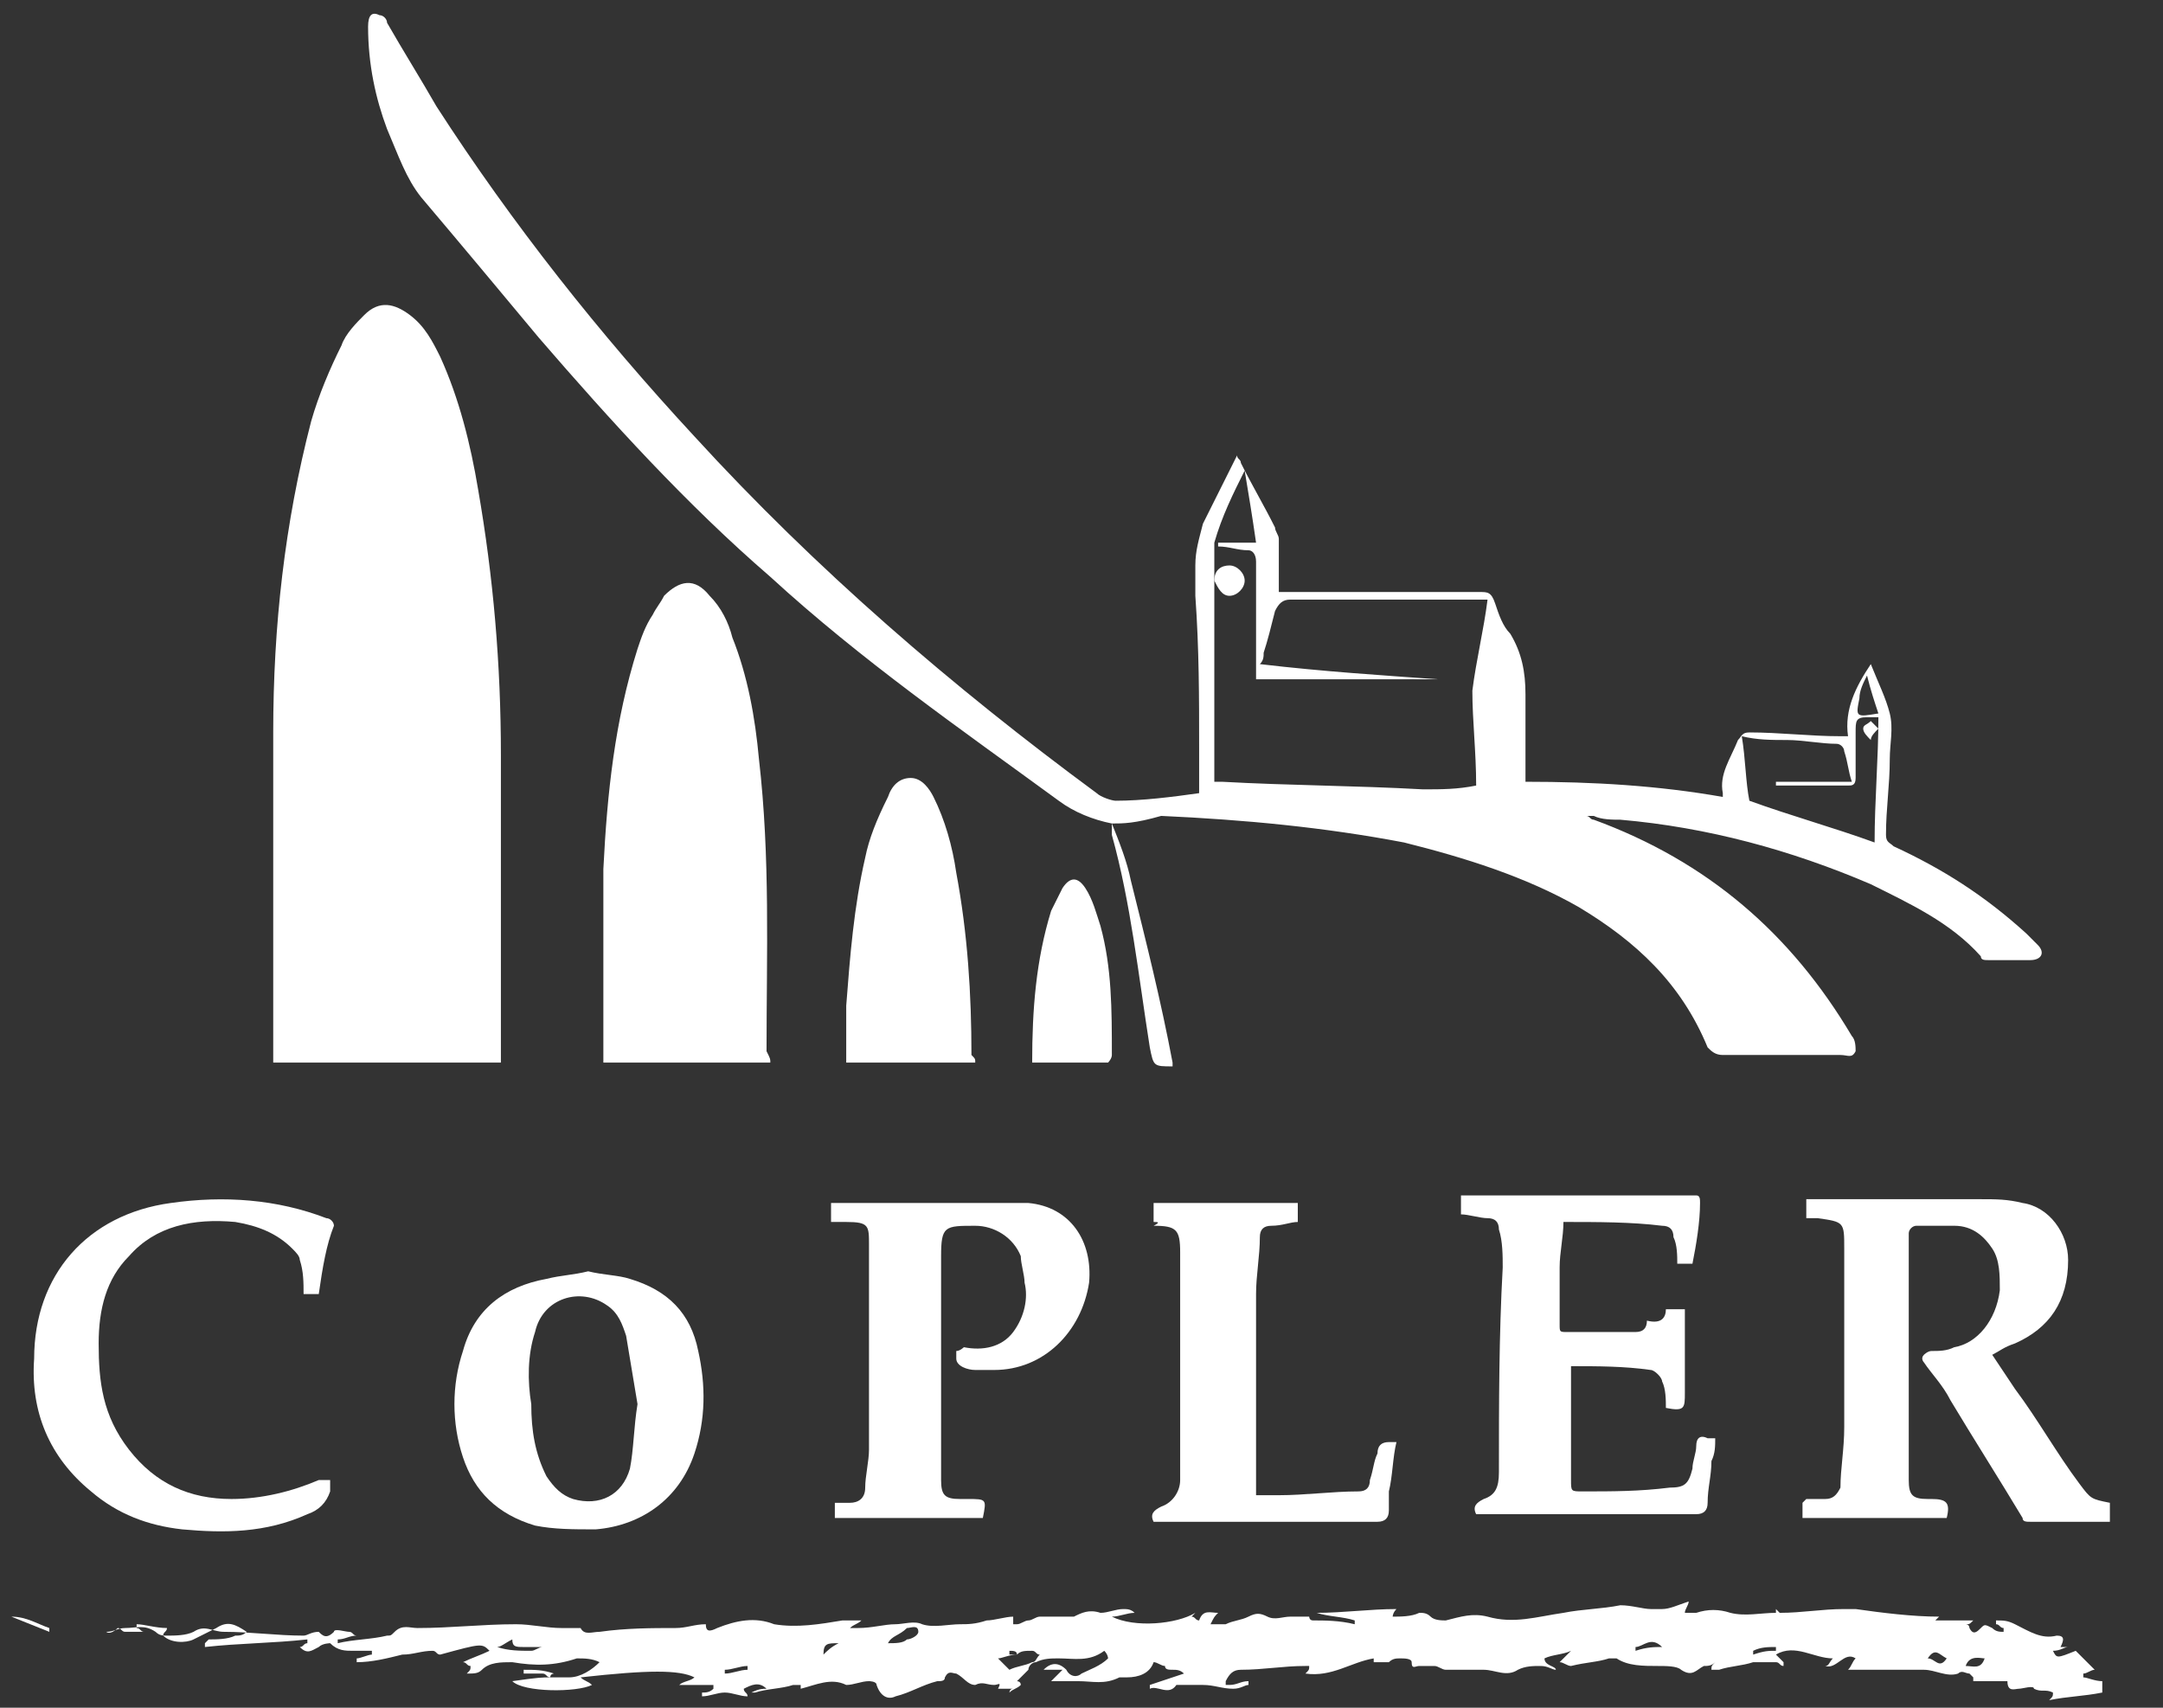 <?xml version="1.0" encoding="utf-8"?>
<!-- Generator: Adobe Illustrator 24.3.0, SVG Export Plug-In . SVG Version: 6.00 Build 0)  -->
<svg version="1.1" id="Calque_1" xmlns="http://www.w3.org/2000/svg" xmlns:xlink="http://www.w3.org/1999/xlink" x="0px" y="0px"
	 viewBox="0 0 57 45" style="enable-background:new 0 0 57 45;" xml:space="preserve">
<rect x="0" y="0" width="57" height="45" fill="#333333" stroke="none"/>
<style type="text/css">
	.st0{fill:#FFFFFF;}
</style>
<path class="st0" d="M29.3,21.7c-0.5-0.1-1-0.3-1.4-0.6c-2.6-1.9-5.2-3.7-7.6-5.9c-2.2-1.9-4.2-4.1-6.1-6.3c-1-1.2-2-2.4-3.1-3.7
	c-0.4-0.5-0.6-1.1-0.9-1.8C9.9,2.6,9.7,1.7,9.7,0.7c0-0.3,0.1-0.4,0.3-0.3c0.1,0,0.2,0.1,0.2,0.2c0.4,0.7,0.9,1.5,1.3,2.2
	c2,3.1,4.3,6,6.8,8.7c3.2,3.5,6.8,6.6,10.6,9.4c0.1,0.1,0.4,0.2,0.5,0.2c0.7,0,1.5-0.1,2.2-0.2c0-0.4,0-0.8,0-1.2c0-1.3,0-2.6-0.1-4
	c0-0.3,0-0.5,0-0.8c0-0.4,0.1-0.7,0.2-1.1c0.3-0.6,0.6-1.2,0.9-1.8c0,0.1,0.1,0.1,0.1,0.2c0.3,0.6,0.6,1.1,0.9,1.7
	c0,0.1,0.1,0.2,0.1,0.3c0,0.5,0,0.9,0,1.4c0.5,0,1,0,1.5,0c1.3,0,2.5,0,3.8,0c0.2,0,0.3,0,0.4,0.3c0.1,0.3,0.2,0.6,0.4,0.8
	c0.3,0.5,0.4,1,0.4,1.6c0,0.7,0,1.5,0,2.3c1.8,0,3.5,0.1,5.2,0.4c0-0.1,0-0.1,0-0.1c-0.1-0.5,0.2-0.9,0.4-1.4
	c0.1-0.1,0.1-0.2,0.3-0.2c0.8,0,1.6,0.1,2.4,0.1c0,0,0.1,0,0.2,0c-0.1-0.7,0.2-1.3,0.6-1.9c0.2,0.5,0.4,0.9,0.5,1.3
	c0.1,0.4,0,0.8,0,1.2c0,0.7-0.1,1.3-0.1,2c0,0.2,0.1,0.2,0.2,0.3c1.3,0.6,2.4,1.3,3.5,2.3c0.1,0.1,0.2,0.2,0.3,0.3
	c0.2,0.2,0.1,0.4-0.2,0.4c-0.4,0-0.8,0-1.1,0c-0.1,0-0.2,0-0.2-0.1c-0.8-0.9-1.9-1.4-2.9-1.9c-2.1-0.9-4.3-1.5-6.6-1.7
	c-0.2,0-0.5,0-0.7-0.1c-0.1,0-0.1,0-0.2,0c0.1,0,0.1,0.1,0.2,0.1c3,1.1,5.2,3,6.8,5.7c0.1,0.1,0.1,0.3,0.1,0.4
	c-0.1,0.2-0.2,0.1-0.4,0.1c-1,0-2.1,0-3.1,0c-0.2,0-0.3-0.1-0.4-0.2c-0.7-1.7-1.9-2.8-3.4-3.7c-1.4-0.8-3-1.3-4.6-1.7
	c-2.1-0.4-4.2-0.6-6.4-0.7C29.9,21.7,29.6,21.7,29.3,21.7L29.3,21.7z M37.9,17.9h-4.8c0-0.1,0-0.2,0-0.3c0-0.9,0-1.9,0-2.8
	c0-0.2-0.1-0.3-0.2-0.3c-0.3,0-0.5-0.1-0.8-0.1c0,0,0,0,0-0.1h1c-0.1-0.7-0.2-1.3-0.3-1.9c-0.3,0.6-0.6,1.2-0.8,1.9
	c0,0.1,0,0.2,0,0.3c0,1.9,0,3.8,0,5.8c0,0.1,0,0.1,0,0.2c0.1,0,0.1,0,0.2,0c1.8,0.1,3.5,0.1,5.3,0.2c0.5,0,0.9,0,1.4-0.1
	c0-0.9-0.1-1.7-0.1-2.5c0.1-0.8,0.3-1.6,0.4-2.4c-0.1,0-0.2,0-0.2,0c-0.9,0-1.7,0-2.6,0c-0.8,0-1.6,0-2.4,0c-0.2,0-0.3,0.1-0.4,0.3
	c-0.1,0.4-0.2,0.8-0.3,1.1c0,0.1,0,0.2-0.1,0.3C34.9,17.7,36.5,17.8,37.9,17.9 M49.4,22.2c0-1.1,0.1-2.2,0.1-3.3c-0.1,0-0.2,0-0.3,0
	c-0.3,0-0.3,0.1-0.3,0.4c0,0.4,0,0.8,0,1.2c0,0.2-0.1,0.2-0.2,0.2c-0.2,0-0.3,0-0.5,0c-0.5,0-0.9,0-1.4,0v-0.1h2
	c-0.1-0.3-0.1-0.5-0.2-0.8c0-0.1-0.1-0.2-0.2-0.2c-0.4,0-0.9-0.1-1.3-0.1c-0.4,0-0.8,0-1.2-0.1c0.1,0.6,0.1,1.2,0.2,1.7
	C47.2,21.5,48.3,21.8,49.4,22.2 M49.5,18.8c-0.1-0.3-0.2-0.6-0.3-1C49.1,18,49,18.2,49,18.4C48.9,18.9,48.9,18.9,49.5,18.8"/>
<path class="st0" d="M13.3,28H7.2v-0.3c0-2.8,0-5.6,0-8.4c0-2.8,0.3-5.5,1-8.2c0.2-0.7,0.5-1.4,0.8-2c0.1-0.3,0.4-0.6,0.6-0.8
	c0.4-0.4,0.8-0.3,1.2,0c0.4,0.3,0.6,0.7,0.8,1.1c0.5,1.1,0.8,2.3,1,3.5c0.4,2.3,0.6,4.6,0.6,7c0,2.6,0,5.3,0,7.9V28z"/>
<path class="st0" d="M14.5,44.2c0.2,0,0.3,0,0.5,0c0.3,0,0.6-0.2,0.8-0.4c-0.2-0.1-0.4-0.1-0.6-0.1c-0.6,0.2-1.1,0.2-1.7,0.1
	c-0.3,0-0.6,0-0.8,0.2c-0.1,0.1-0.2,0.1-0.4,0.1c0.1-0.1,0.1-0.1,0.1-0.2c-0.1,0-0.1-0.1-0.2-0.1c0.2-0.1,0.5-0.2,0.7-0.3
	c-0.2-0.2-0.2-0.2-1.3,0.1c-0.1,0-0.1-0.1-0.2-0.1c-0.3,0-0.5,0.1-0.8,0.1c-0.4,0.1-0.8,0.2-1.2,0.2c0,0,0-0.1,0-0.1
	c0.1,0,0.3-0.1,0.4-0.1c0,0,0,0,0-0.1c-0.2,0-0.3,0-0.5,0c-0.2,0-0.4,0-0.6-0.2c0,0-0.2,0-0.3,0.1c-0.2,0.1-0.3,0.2-0.5,0
	c0.1,0,0.1-0.1,0.2-0.1l0-0.1c-0.9,0.1-1.8,0.1-2.7,0.2c0,0,0,0,0-0.1c0,0,0.1-0.1,0.1-0.1c0.2,0,0.5,0,0.7-0.1c0.1,0,0.2,0,0.3-0.1
	c-0.3-0.2-0.5-0.3-0.8-0.1c-0.2,0.1-0.4,0.2-0.6,0.3c-0.2,0.1-0.6,0.1-0.8-0.1c0-0.1,0.1-0.1,0.1-0.2c-0.3,0-0.6-0.1-0.8-0.1l0,0.1
	c0.1,0,0.1,0.1,0.2,0.1c-0.1,0-0.3,0-0.5,0c-0.1,0-0.1-0.1-0.2-0.1C2.9,43.1,2.8,43,2.8,43c0.2,0,0.3-0.1,0.5-0.1
	c0.3,0,0.5-0.1,0.8,0.1c0.1,0.1,0.2,0.1,0.3,0.1c0.2,0,0.5,0,0.7-0.1c0.3-0.2,0.5,0,0.8,0c0.7,0,1.4,0.1,2.1,0.1
	c0.1,0,0.2-0.1,0.4-0.1c0.1,0.1,0.2,0.2,0.4,0c0-0.1,0.3,0,0.4,0c0.1,0,0.1,0.1,0.2,0.1c-0.2,0-0.3,0.1-0.5,0.1c0,0,0,0.1,0,0.1
	c0.4-0.1,0.9-0.1,1.3-0.2c0.1,0,0.1,0,0.2-0.1c0.2-0.2,0.4-0.1,0.6-0.1c0.9,0,1.7-0.1,2.6-0.1c0.4,0,0.8,0.1,1.2,0.1
	c0.1,0,0.3,0,0.4,0c0.1,0,0.1,0,0.1,0c0.1,0.2,0.3,0.1,0.5,0.1c0.7-0.1,1.4-0.1,2-0.1c0.3,0,0.5-0.1,0.8-0.1c0,0.2,0.1,0.2,0.3,0.1
	c0.5-0.2,1-0.3,1.5-0.1c0.6,0.1,1.2,0,1.8-0.1c0.1,0,0.3,0,0.5,0c-0.1,0.1-0.2,0.1-0.3,0.2c0.1,0,0.2,0,0.2,0c0.4,0,0.7-0.1,1-0.1
	c0.2,0,0.5-0.1,0.7,0c0.3,0.1,0.7,0,1,0c0.2,0,0.4,0,0.7-0.1c0.2,0,0.5-0.1,0.7-0.1c0,0.1,0,0.1,0,0.2c0,0,0.1,0,0.1,0
	c0.1,0,0.2-0.1,0.3-0.1c0.1,0,0.2-0.1,0.3-0.1c0,0,0.1,0,0.1,0c0.2,0,0.4,0,0.6,0c0.1,0,0.1,0,0.2,0c0.2-0.1,0.4-0.2,0.7-0.1
	c0.2,0,0.4-0.1,0.6-0.1c0.1,0,0.2,0,0.3,0.1c-0.2,0-0.4,0.1-0.6,0.1c0.6,0.3,1.7,0.2,2.2-0.1c0,0-0.1,0.1-0.1,0.1
	c0.1,0,0.1,0.1,0.2,0.1c0.1-0.3,0.3-0.2,0.5-0.2c-0.1,0.1-0.1,0.1-0.2,0.3c0.2,0,0.3,0,0.4,0c0.2-0.1,0.4-0.1,0.6-0.2
	c0.2-0.1,0.3-0.1,0.5,0c0.2,0.1,0.4,0,0.6,0c0.2,0,0.3,0,0.5,0c0,0,0,0.1,0.1,0.1c0.3,0,0.7,0,1.1,0.1c0,0,0,0,0-0.1
	c-0.3-0.1-0.7-0.1-1-0.2c0,0,0,0,0,0c0.7,0,1.4-0.1,2.1-0.1c-0.1,0.1-0.1,0.2-0.1,0.2c0.2,0,0.5,0,0.7-0.1c0.1,0,0.2,0,0.3,0.1
	c0.1,0.1,0.3,0.1,0.4,0.1c0.4-0.1,0.7-0.2,1.1-0.1c0.7,0.2,1.3,0,2-0.1c0.5-0.1,1-0.1,1.5-0.2c0.3,0,0.6,0.1,0.8,0.1
	c0.1,0,0.2,0,0.3,0c0.2,0,0.4-0.1,0.7-0.2c0,0.1-0.1,0.2-0.1,0.3c0.1,0,0.2,0,0.3,0c0.3-0.1,0.6-0.1,0.9,0c0.4,0.1,0.8,0,1.2,0
	c0,0,0,0,0-0.1c0,0,0.1,0.1,0.1,0.1c0.6,0,1.1-0.1,1.7-0.1c0.1,0,0.2,0,0.3,0c0.7,0.1,1.5,0.2,2.2,0.2c0,0,0,0-0.1,0.1H52
	c-0.1,0.1-0.1,0.1-0.2,0.1c0.1,0,0.1,0.1,0.1,0.1c0.1,0.2,0.2,0.1,0.3,0c0.1-0.1,0.1-0.1,0.3,0c0.1,0.1,0.2,0.1,0.3,0.1
	c0,0,0-0.1,0-0.1c-0.1,0-0.1-0.1-0.2-0.1c0,0,0-0.1,0-0.1c0.2,0,0.3,0,0.5,0.1c0.4,0.2,0.7,0.4,1.1,0.3c0.2,0,0.2,0.1,0.1,0.3
	c0.1,0,0.2,0,0.2,0c-0.1,0-0.2,0.1-0.4,0.1c0.1,0.2,0.1,0.2,0.6,0c0.2,0.2,0.3,0.3,0.5,0.5c-0.1,0-0.2,0.1-0.3,0.1c0,0,0,0.1,0,0.1
	c0.1,0,0.3,0.1,0.5,0.1c0,0.1,0,0.2,0,0.3c-0.5,0.1-0.9,0.1-1.4,0.2c0.1-0.1,0.1-0.1,0.1-0.2c-0.2-0.1-0.3,0-0.5-0.1
	c0-0.1-0.3,0-0.4,0s-0.3,0.1-0.3-0.2h-0.9c0,0,0,0,0-0.1c0,0-0.1-0.1-0.1-0.1c-0.1,0-0.2-0.1-0.3,0c-0.3,0.1-0.6-0.1-0.9-0.1
	c-0.2,0-0.3,0-0.5,0c-0.1,0-0.1,0-0.2,0c-0.3,0-0.6,0-0.9,0c-0.1,0-0.3,0-0.4,0c0.1-0.1,0.1-0.2,0.2-0.3c-0.3-0.2-0.5,0.3-0.8,0.2
	c0.1,0,0.1-0.1,0.2-0.2c-0.5,0-1-0.4-1.5-0.1c0.1,0.1,0.1,0.1,0.2,0.2l0,0.1c-0.1,0-0.1-0.1-0.2-0.1c-0.2,0-0.4,0-0.6,0
	c-0.3,0.1-0.6,0.1-0.9,0.2c-0.1,0-0.1,0-0.2,0c0-0.1,0-0.1,0.1-0.2c-0.1,0.1-0.2,0.1-0.3,0.1c-0.2,0.1-0.3,0.3-0.6,0.1
	c-0.1-0.1-0.4-0.1-0.6-0.1c-0.4,0-0.8,0-1.1-0.2c0,0-0.1,0-0.2,0c-0.3,0.1-0.6,0.1-1,0.2c-0.1,0-0.2-0.1-0.3-0.1
	c0.1-0.1,0.1-0.1,0.2-0.2c0,0,0.1-0.1,0.1-0.1c-0.2,0.1-0.5,0.1-0.7,0.2c0,0.2,0.3,0.2,0.3,0.3c-0.1,0-0.2-0.1-0.4-0.1
	c-0.2,0-0.4,0-0.6,0.1c-0.3,0.2-0.6,0-0.9,0c-0.3,0-0.6,0-1,0c-0.1,0-0.2-0.1-0.3-0.1c-0.1,0-0.3,0-0.4,0c-0.1,0-0.2,0.1-0.2-0.1
	c0-0.1-0.2-0.1-0.3-0.1c-0.1,0-0.2,0-0.3,0.1c-0.1,0-0.2,0-0.4,0c0,0,0-0.1,0-0.1c-0.6,0.1-1.1,0.5-1.8,0.4c0.1-0.1,0.1-0.1,0.1-0.2
	c0,0,0,0-0.1,0c-0.6,0-1.1,0.1-1.7,0.1c-0.2,0-0.3,0.1-0.4,0.3c0,0,0,0.1,0,0.1c0,0,0.1,0,0.1,0c0.2,0,0.3-0.1,0.5-0.1
	c0,0,0,0.1,0,0.1c-0.1,0-0.2,0.1-0.4,0.1c-0.3,0-0.5-0.1-0.8-0.1c-0.1,0-0.3,0-0.4,0c0,0-0.1,0-0.1,0c-0.1,0-0.1,0-0.2,0
	c-0.2,0.3-0.5,0-0.7,0.1c0,0,0-0.1,0-0.1c0.3-0.1,0.6-0.2,0.9-0.3c-0.1-0.1-0.2-0.1-0.3-0.1c-0.1,0-0.2,0-0.2-0.1
	c-0.1,0-0.2-0.1-0.3-0.1c-0.1,0.3-0.4,0.4-0.7,0.4c-0.1,0-0.2,0-0.2,0c-0.4,0.2-0.7,0.1-1.1,0.1c-0.2,0-0.4,0-0.7,0
	c0.1-0.1,0.2-0.2,0.3-0.3c-0.2,0-0.4,0-0.5,0c0.2-0.2,0.4-0.2,0.6,0c0.1,0.2,0.3,0.2,0.4,0.1c0.2-0.1,0.5-0.2,0.7-0.4
	c0,0,0-0.1-0.1-0.2c-0.4,0.3-0.8,0.2-1.2,0.2c-0.2,0-0.4,0-0.6,0.1c-0.1,0-0.2,0.1-0.2,0.2c-0.1,0.1-0.2,0.2-0.3,0.3
	c0,0,0.1,0,0.1,0.1c-0.1,0.1-0.2,0.1-0.3,0.2c0,0,0,0,0,0c0,0,0-0.1,0.1-0.1c-0.1,0-0.2,0-0.4,0c0.1-0.2,0-0.1-0.1-0.1
	c-0.2,0-0.3-0.1-0.5,0c-0.2,0-0.3-0.2-0.5-0.3c-0.1,0-0.2-0.1-0.3,0.1c0,0.1-0.1,0.1-0.2,0.1c-0.4,0.1-0.7,0.3-1.1,0.4
	c-0.2,0.1-0.4,0-0.5-0.3c0-0.1-0.2-0.1-0.2-0.1c-0.2,0-0.4,0.1-0.6,0.1c0,0,0,0,0,0c-0.4-0.2-0.8,0-1.2,0.1c0,0,0,0,0,0
	c0,0,0-0.1,0-0.1c-0.1,0-0.1,0-0.2,0c-0.3,0.1-0.7,0.1-1,0.2c0,0,0,0-0.1,0c0.2-0.1,0.3-0.1,0.4-0.1c-0.2-0.2-0.4-0.1-0.6,0
	c0,0.1,0.1,0.1,0.1,0.2c-0.2,0-0.4-0.1-0.6-0.1c-0.2,0-0.4,0.1-0.6,0.1c0,0,0,0,0-0.1c0.1,0,0.2,0,0.3-0.1c0,0,0,0,0-0.1
	c-0.1,0-0.3,0-0.4,0c-0.1,0-0.3,0-0.5,0c0.1-0.1,0.3-0.1,0.4-0.2c-0.4-0.2-1.2-0.2-3,0c0.1,0.1,0.2,0.1,0.3,0.2
	c-0.4,0.2-1.8,0.2-2.1-0.1C14.2,44.2,14.3,44.2,14.5,44.2L14.5,44.2z M26.8,43.6c-0.2,0-0.4,0.1-0.5,0.1c0.1,0.1,0.2,0.2,0.3,0.3
	c0.2-0.1,0.4-0.1,0.6-0.2c0.1,0,0.1-0.1,0.2-0.2c-0.1,0-0.1-0.1-0.2-0.1C27,43.5,26.9,43.5,26.8,43.6c0-0.1-0.1-0.1-0.2-0.1
	c0,0,0,0,0,0.1C26.6,43.6,26.7,43.6,26.8,43.6 M23.4,43.3c0.2,0,0.4,0,0.5-0.1c0.1,0,0.3-0.1,0.3-0.2c0-0.2-0.2-0.1-0.3-0.1
	C23.7,43.1,23.5,43.1,23.4,43.3 M13.1,43.4C13.1,43.4,13.1,43.4,13.1,43.4c0.3,0.1,0.6,0.1,0.9,0.1c0.1,0,0.2-0.1,0.3-0.1
	c-0.2,0-0.3,0-0.5,0c-0.2,0-0.3,0-0.3-0.2C13.3,43.3,13.2,43.4,13.1,43.4 M43.8,43.4c-0.3-0.3-0.5,0-0.7,0c0,0,0,0.1,0,0.1
	C43.4,43.4,43.6,43.4,43.8,43.4 M51.8,43.9c0.2,0,0.4,0.1,0.5-0.2C52.2,43.7,51.9,43.6,51.8,43.9 M50.8,43.7c0.2,0,0.3,0.3,0.5,0
	C51.1,43.6,51,43.4,50.8,43.7 M19.1,44c0,0,0,0.1,0,0.1c0.2,0,0.4-0.1,0.6-0.1c0,0,0-0.1,0-0.1C19.5,43.9,19.3,44,19.1,44
	 M46.8,43.5c0,0,0-0.1,0-0.1c-0.2,0-0.4,0-0.6,0.1l0,0.1C46.5,43.5,46.6,43.5,46.8,43.5 M22.1,43.3c-0.3,0-0.4,0-0.4,0.3
	C21.8,43.5,21.9,43.4,22.1,43.3"/>
<path class="st0" d="M20.3,28h-4.4c0-0.1,0-0.2,0-0.3c0-1.6,0-3.2,0-4.8c0.1-2,0.3-3.9,0.9-5.8c0.1-0.3,0.2-0.6,0.4-0.9
	c0.1-0.2,0.2-0.3,0.3-0.5c0.4-0.4,0.8-0.5,1.2,0c0.3,0.3,0.5,0.7,0.6,1.1c0.4,1,0.6,2.1,0.7,3.2c0.3,2.6,0.2,5.1,0.2,7.7
	C20.3,27.9,20.3,27.9,20.3,28"/>
<path class="st0" d="M52.5,35.7c0.2,0.3,0.4,0.6,0.6,0.9c0.6,0.8,1.1,1.7,1.7,2.5c0.3,0.4,0.3,0.4,0.8,0.5v0.5h-0.4
	c-0.6,0-1.1,0-1.7,0c-0.1,0-0.2,0-0.2-0.1c-0.6-1-1.3-2.1-1.9-3.1c-0.2-0.4-0.5-0.7-0.7-1c0,0-0.1-0.1,0-0.2c0,0,0.1-0.1,0.2-0.1
	c0.2,0,0.4,0,0.6-0.1c0.6-0.1,1.1-0.7,1.2-1.5c0-0.4,0-0.8-0.2-1.1c-0.2-0.3-0.5-0.6-1-0.6c-0.3,0-0.7,0-1,0c-0.1,0-0.2,0.1-0.2,0.2
	c0,2.2,0,4.3,0,6.5c0,0.4,0.1,0.5,0.5,0.5c0,0,0.1,0,0.1,0c0.4,0,0.5,0.1,0.4,0.5h-3.8c0-0.1,0-0.3,0-0.4c0,0,0.1-0.1,0.1-0.1
	c0.2,0,0.3,0,0.5,0c0.2,0,0.3-0.1,0.4-0.3c0-0.5,0.1-1,0.1-1.6c0-1.6,0-3.1,0-4.7c0-0.7,0-0.7-0.7-0.8c-0.1,0-0.2,0-0.3,0v-0.5
	c0.4,0,0.7,0,1,0c1.2,0,2.4,0,3.6,0c0.4,0,0.7,0,1.1,0.1c0.7,0.1,1.2,0.8,1.2,1.5c0,1.1-0.5,1.8-1.4,2.2
	C52.8,35.5,52.7,35.6,52.5,35.7"/>
<path class="st0" d="M21.8,39.6c0.2,0,0.4,0,0.6,0c0.2,0,0.4-0.1,0.4-0.4c0-0.3,0.1-0.7,0.1-1c0-1.8,0-3.6,0-5.4
	c0-0.5,0-0.6-0.6-0.6c-0.1,0-0.3,0-0.4,0v-0.5c0.5,0,0.9,0,1.4,0c0.8,0,1.7,0,2.5,0c0.4,0,0.9,0,1.3,0c1.1,0.1,1.7,1,1.6,2.1
	c-0.2,1.3-1.2,2.3-2.5,2.3c-0.2,0-0.4,0-0.5,0c-0.2,0-0.5-0.1-0.5-0.3c0-0.1,0-0.2,0-0.2c0.1,0,0.2-0.1,0.2-0.1c0.5,0.1,1,0,1.3-0.4
	c0.3-0.4,0.4-0.9,0.3-1.3c0-0.2-0.1-0.5-0.1-0.7c-0.2-0.5-0.7-0.8-1.2-0.8c-0.8,0-0.9,0-0.9,0.8c0,2,0,3.9,0,5.9
	c0,0.4,0.1,0.5,0.5,0.5c0.1,0,0.1,0,0.2,0c0.5,0,0.5,0,0.4,0.5h-3.9V39.6z"/>
<path class="st0" d="M43.9,34.5h0.5c0,0.3,0,0.6,0,0.9c0,0.4,0,0.9,0,1.3c0,0.4,0,0.5-0.5,0.4c0-0.2,0-0.5-0.1-0.7
	c0-0.1-0.2-0.3-0.3-0.3c-0.7-0.1-1.4-0.1-2.1-0.1c0,0.1,0,0.1,0,0.2c0,0.9,0,1.9,0,2.8c0,0.3,0,0.3,0.3,0.3c0.8,0,1.5,0,2.3-0.1
	c0.4,0,0.5-0.1,0.6-0.5c0-0.2,0.1-0.4,0.1-0.6c0-0.2,0.1-0.3,0.3-0.2c0.1,0,0.1,0,0.2,0c0,0.2,0,0.4-0.1,0.6c0,0.4-0.1,0.7-0.1,1.1
	c0,0.2-0.1,0.3-0.3,0.3c-0.9,0-1.7,0-2.6,0c-1,0-2,0-3,0c-0.1,0-0.2,0-0.2,0c-0.1-0.2,0-0.3,0.2-0.4c0.3-0.1,0.4-0.3,0.4-0.7
	c0-1.8,0-3.6,0.1-5.4c0-0.3,0-0.7-0.1-1c0-0.2-0.1-0.3-0.3-0.3c-0.2,0-0.5-0.1-0.7-0.1v-0.5c0.2,0,0.4,0,0.6,0c1.8,0,3.5,0,5.3,0
	c0.1,0,0.2,0,0.3,0c0.1,0,0.1,0.1,0.1,0.2c0,0.5-0.1,1.1-0.2,1.6h-0.4c0-0.2,0-0.5-0.1-0.7c0-0.2-0.1-0.3-0.3-0.3
	c-0.8-0.1-1.7-0.1-2.6-0.1c0,0.4-0.1,0.8-0.1,1.2c0,0.5,0,1,0,1.5c0,0.2,0,0.2,0.2,0.2c0.6,0,1.2,0,1.8,0c0.2,0,0.3-0.1,0.3-0.3
	C43.8,34.9,43.9,34.7,43.9,34.5"/>
<path class="st0" d="M15.5,33.5c0.4,0.1,0.8,0.1,1.1,0.2c1,0.3,1.6,0.9,1.8,1.9c0.2,0.9,0.2,1.8-0.1,2.7c-0.4,1.2-1.4,1.9-2.6,2
	c-0.6,0-1.1,0-1.6-0.1c-1-0.3-1.6-0.9-1.9-1.8c-0.3-0.9-0.3-1.9,0-2.8c0.3-1.1,1.1-1.7,2.2-1.9C14.8,33.6,15.1,33.6,15.5,33.5
	 M16.8,37c-0.1-0.6-0.2-1.2-0.3-1.8c-0.1-0.3-0.2-0.6-0.5-0.8c-0.7-0.5-1.7-0.2-1.9,0.7c-0.2,0.6-0.2,1.3-0.1,1.9
	c0,0.7,0.1,1.3,0.4,1.9c0.2,0.3,0.4,0.5,0.7,0.6c0.7,0.2,1.3-0.1,1.5-0.8C16.7,38.2,16.7,37.6,16.8,37"/>
<path class="st0" d="M8.4,34.1H8c0-0.3,0-0.6-0.1-0.9c0-0.1-0.1-0.2-0.2-0.3c-0.4-0.4-0.9-0.6-1.5-0.7c-1.1-0.1-2.1,0.1-2.8,0.9
	c-0.6,0.6-0.8,1.4-0.8,2.3c0,1,0.1,1.9,0.8,2.8c0.7,0.9,1.6,1.3,2.7,1.3c0.8,0,1.6-0.2,2.3-0.5c0.1,0,0.2,0,0.3,0c0,0.1,0,0.2,0,0.3
	c-0.1,0.3-0.3,0.5-0.6,0.6c-1.1,0.5-2.2,0.5-3.3,0.4c-0.9-0.1-1.7-0.4-2.4-1c-1.1-0.9-1.6-2.1-1.5-3.5c0-2.2,1.4-3.8,3.6-4.1
	c1.4-0.2,2.8-0.1,4.1,0.4c0.1,0,0.2,0.1,0.2,0.2C8.6,32.8,8.5,33.4,8.4,34.1C8.4,34,8.4,34,8.4,34.1"/>
<path class="st0" d="M25.7,28h-3.4c0-0.5,0-1,0-1.5c0.1-1.3,0.2-2.6,0.5-3.9c0.1-0.5,0.3-1,0.6-1.6c0.1-0.3,0.3-0.5,0.6-0.5
	c0.3,0,0.5,0.3,0.6,0.5c0.3,0.6,0.5,1.3,0.6,2c0.3,1.6,0.4,3.2,0.4,4.8C25.7,27.9,25.7,27.9,25.7,28"/>
<path class="st0" d="M30.4,32.2v-0.5h3.8v0.5c-0.2,0-0.4,0.1-0.7,0.1c-0.2,0-0.3,0.1-0.3,0.3c0,0.5-0.1,1-0.1,1.5c0,1.7,0,3.4,0,5.1
	c0,0,0,0.1,0,0.2c0.2,0,0.4,0,0.6,0c0.7,0,1.4-0.1,2.1-0.1c0.2,0,0.3-0.1,0.3-0.3c0.1-0.3,0.1-0.5,0.2-0.7c0-0.2,0.1-0.3,0.3-0.3
	c0.1,0,0.1,0,0.2,0c-0.1,0.4-0.1,0.9-0.2,1.3c0,0.2,0,0.4,0,0.5c0,0.2-0.1,0.3-0.3,0.3c-0.6,0-1.1,0-1.7,0c-1.3,0-2.6,0-4,0
	c-0.1,0-0.1,0-0.2,0c-0.1-0.2,0-0.3,0.2-0.4c0.3-0.1,0.5-0.4,0.5-0.7c0-2,0-4,0-6c0-0.6-0.1-0.7-0.7-0.7
	C30.6,32.2,30.5,32.2,30.4,32.2"/>
<path class="st0" d="M27.2,28c0-1.4,0.1-2.7,0.5-4c0.1-0.2,0.2-0.4,0.3-0.6c0.2-0.3,0.4-0.3,0.6,0c0.2,0.3,0.3,0.7,0.4,1
	c0.3,1.1,0.3,2.2,0.3,3.4c0,0.1-0.1,0.2-0.1,0.2C28.5,28,27.8,28,27.2,28"/>
<path class="st0" d="M29.3,21.7c0.2,0.5,0.4,1,0.5,1.5c0.4,1.6,0.8,3.2,1.1,4.8c0,0,0,0,0,0.1c0,0,0,0,0,0c-0.5,0-0.5,0-0.6-0.5
	c-0.3-1.9-0.5-3.8-1-5.6C29.3,21.8,29.3,21.8,29.3,21.7L29.3,21.7z"/>
<path class="st0" d="M0.3,42.6c0.4,0,0.7,0.2,1,0.3c0,0,0,0,0,0.1L0.3,42.6C0.3,42.6,0.3,42.6,0.3,42.6"/>
<path class="st0" d="M14.5,44.2c-0.1,0-0.1-0.1-0.2-0.1c-0.2,0-0.3,0-0.5,0c0,0,0-0.1,0-0.1c0.3,0,0.5,0,0.8,0.1
	C14.6,44.1,14.5,44.1,14.5,44.2C14.5,44.2,14.5,44.2,14.5,44.2"/>
<path class="st0" d="M32.4,14.9c0.2,0,0.4,0.2,0.4,0.4c0,0.2-0.2,0.4-0.4,0.4c-0.2,0-0.3-0.2-0.4-0.4C32,15,32.2,14.9,32.4,14.9"/>
<path class="st0" d="M49.3,19.5c-0.1-0.1-0.2-0.2-0.2-0.3c0-0.1,0.1-0.1,0.2-0.2c0.1,0.1,0.1,0.1,0.2,0.2
	C49.4,19.3,49.3,19.4,49.3,19.5"/>
</svg>
